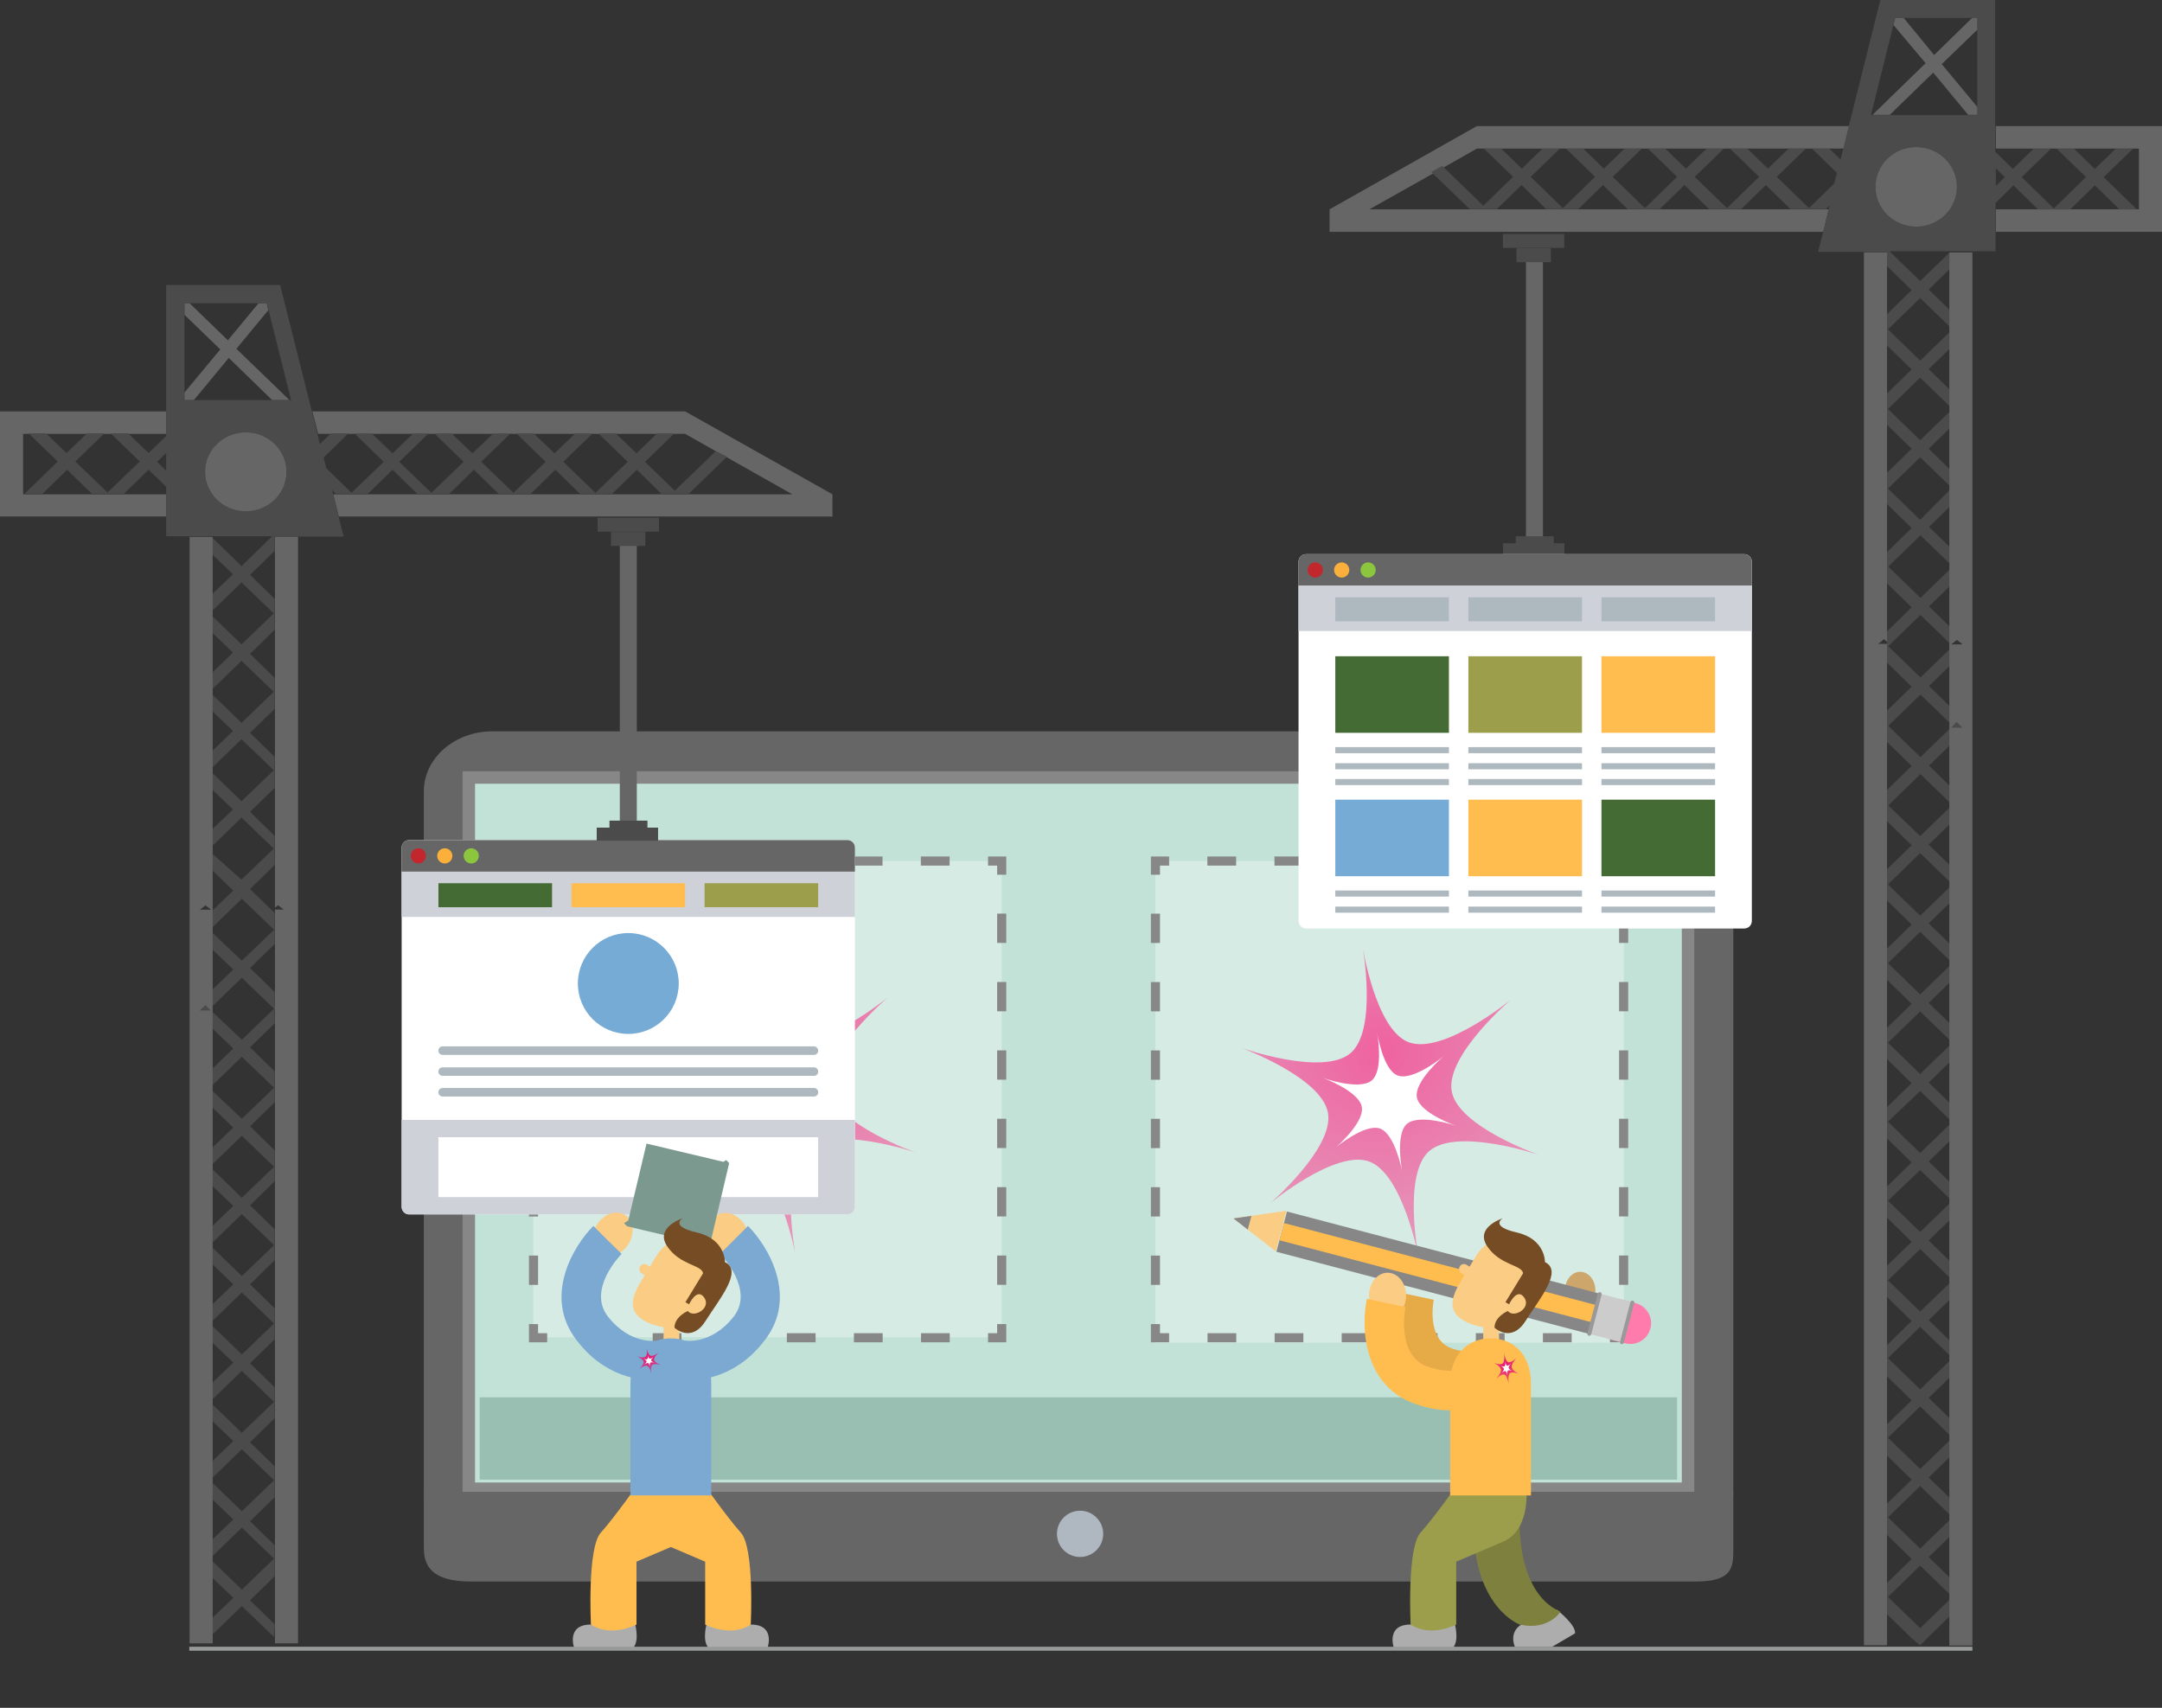 <svg xmlns:dc="http://purl.org/dc/elements/1.1/" xmlns:cc="http://creativecommons.org/ns#" xmlns:rdf="http://www.w3.org/1999/02/22-rdf-syntax-ns#" xmlns:svg="http://www.w3.org/2000/svg" xmlns="http://www.w3.org/2000/svg" xmlns:xlink="http://www.w3.org/1999/xlink" xmlns:sodipodi="http://sodipodi.sourceforge.net/DTD/sodipodi-0.dtd" xmlns:inkscape="http://www.inkscape.org/namespaces/inkscape" id="Objects" x="0px" y="0px" viewBox="0 0 711.6 562.1" xml:space="preserve" sodipodi:docname="webexpress--website-build.svg" inkscape:version="0.92.1 r15371" width="711.6" height="562.1"><rect x="0" y="0" width="711.6" height="562.1" fill="#333333" stroke="none"/><defs id="defs715"><linearGradient id="linearGradient4088-9"><stop style="stop-color:#e71873;stop-opacity:1;" offset="0" id="stop4090-4"></stop><stop style="stop-color:#e71873;stop-opacity:0;" offset="1" id="stop4092-1"></stop></linearGradient><radialGradient inkscape:collect="always" xlink:href="#linearGradient4088-9" id="radialGradient2998-9" gradientUnits="userSpaceOnUse" gradientTransform="matrix(-0.719,-3.137,3.335,-0.765,-397.158,848.899)" cx="183.552" cy="126.568" fx="183.552" fy="126.568" r="52.024"></radialGradient><radialGradient inkscape:collect="always" xlink:href="#linearGradient4088-9" id="radialGradient2998-7" gradientUnits="userSpaceOnUse" gradientTransform="matrix(-0.719,-3.137,3.335,-0.765,-397.158,848.899)" cx="183.552" cy="126.568" fx="183.552" fy="126.568" r="52.024"></radialGradient><radialGradient inkscape:collect="always" xlink:href="#linearGradient4088-9" id="radialGradient2998" gradientUnits="userSpaceOnUse" gradientTransform="matrix(-0.719,-3.137,3.335,-0.765,-397.158,848.899)" cx="183.552" cy="126.568" fx="183.552" fy="126.568" r="52.024"></radialGradient><radialGradient inkscape:collect="always" xlink:href="#linearGradient4088-9" id="radialGradient2998-1" gradientUnits="userSpaceOnUse" gradientTransform="matrix(-0.719,-3.137,3.335,-0.765,-397.158,848.899)" cx="183.552" cy="126.568" fx="183.552" fy="126.568" r="52.024"></radialGradient></defs><style type="text/css" id="style2">	.st0{fill:#BABABA;}	.st1{fill:#C2E2D7;}	.st2{fill:#666666;}	.st3{fill:#989999;}	.st4{fill:none;stroke:#FF0000;stroke-width:3;stroke-miterlimit:10;}	.st5{fill:none;stroke:#FF0000;stroke-width:3;stroke-miterlimit:10;stroke-dasharray:9.462,12.616;}	.st6{fill:none;stroke:#FF0000;stroke-width:3;stroke-miterlimit:10;stroke-dasharray:9.646,12.861;}	.st7{fill:none;stroke:#FF0000;stroke-width:3;stroke-miterlimit:10;stroke-dasharray:9.462,12.616;}	.st8{fill:none;}	.st9{fill:#4B4B4B;}	.st10{fill:#FFFFFF;}	.st11{fill:#C1272D;}	.st12{fill:#FBB03B;}	.st13{fill:#8CC63F;}	.st14{fill:#CFD1D9;}	.st15{fill:#AEB8BF;}	.st16{fill:#446B34;}	.st17{fill:#9C9E4C;}	.st18{fill:#FFBD4F;}	.st19{fill:#76ABD5;}	.st20{fill:#99BFB2;}	.st21{fill:#CCA66A;}	.st22{fill:#E6AA47;}	.st23{fill:#FF7BAC;}	.st24{fill:#CCCCCC;}	.st25{fill:#F2F2F2;}	.st26{fill:#E6E6E6;}	.st27{fill:#999999;}	.st28{fill:#FBCC83;}	.st29{fill:#754C24;}	.st30{fill:#FF0D0D;}	.st31{fill:#7E803D;}	.st32{fill:#ADADAD;}	.st33{fill:#7CA9D1;}	.st34{fill:#7B998F;}	.st35{fill:#99BFB2;stroke:#FFFFFF;stroke-miterlimit:10;}#pic {    -webkit-animation: slide-top 2s cubic-bezier(0.680, -0.550, 0.265, 1.550) infinite alternate forwards;    -moz-animation: slide-top 2s cubic-bezier(0.680, -0.550, 0.265, 1.550) infinite alternate forwards;    animation: slide-top 2s cubic-bezier(0.680, -0.550, 0.265, 1.550) infinite alternate forwards;}@-webkit-keyframes slide-top {    0% {        -webkit-transform: translateY(0);        transform: translateY(0)    }    100% {        -webkit-transform: translateY(60px);        transform: translateY(60px)    }}@keyframes slide-top {    0% {        -webkit-transform: translateY(0);        transform: translateY(0)    }    100% {        -webkit-transform: translateY(60px);        transform: translateY(60px)    }}#pic2 {    -webkit-animation: slide-top 2.5s cubic-bezier(0.680, -0.550, 0.265, 1.550) infinite alternate forwards;    -moz-animation: slide-top 2.5s cubic-bezier(0.680, -0.550, 0.265, 1.550) infinite alternate forwards;    animation: slide-top 2.5s cubic-bezier(0.680, -0.550, 0.265, 1.550) infinite alternate forwards;}</style><path class="st0" d="m 570.5,491 c 0,10.94 -10.1,19.779 -22.6,19.779 H 162.1 c -12.5,0 -22.6,-8.839 -22.6,-19.779 V 260.482 c 0,-10.94 10.1,-19.779 22.6,-19.779 h 385.8 c 12.5,0 22.6,8.839 22.6,19.779 z" id="path4" inkscape:connector-curvature="0" style="fill:#666666;fill-opacity:1;stroke-width:0.936"></path><rect x="154.3" y="255.9" class="st1" width="401.3" height="234.1" id="rect6" style="fill:#c2e2d7;stroke:#878787;stroke-width:4.1;stroke-miterlimit:4;stroke-dasharray:none;stroke-opacity:1"></rect><g id="g3951" transform="translate(561.824,170.035)"><path sodipodi:nodetypes="cacacacacacac" inkscape:connector-curvature="0" id="path3916-4-7" d="m -64.43,158.913 c 0,0 -21.776,18.48 -19.567,30.298 2.18,11.66 28.8,20.901 28.8,20.901 0,0 -27.124,-9.218 -36.225,-1.271 -8.798,7.683 -3.497,34.866 -3.497,34.866 0,0 -5.189,-27.462 -16.302,-31.464 -11.125,-4.007 -32.653,13.861 -32.653,13.861 0,0 21.235,-18.242 19.136,-29.883 -2.099,-11.64 -28.37,-21.315 -28.37,-21.315 0,0 26.708,9.439 35.794,1.685 9.001,-7.681 3.928,-35.281 3.928,-35.281 0,0 4.227,27.493 15.16,31.67 11.399,4.355 33.796,-14.067 33.796,-14.067 z" style="display:inline;fill:url(#radialGradient2998);fill-opacity:1;stroke:none"></path><path sodipodi:nodetypes="cacacacacacac" inkscape:connector-curvature="0" id="path3916-4-0-1" d="m -86.759,177.683 c 0,0 -9.692,8.225 -8.709,13.485 0.97,5.19 12.819,9.303 12.819,9.303 0,0 -12.073,-4.103 -16.124,-0.566 -3.916,3.42 -1.557,15.519 -1.557,15.519 0,0 -2.309,-12.223 -7.256,-14.004 -4.952,-1.784 -14.534,6.17 -14.534,6.17 0,0 9.452,-8.12 8.517,-13.301 -0.934,-5.181 -12.627,-9.487 -12.627,-9.487 0,0 11.888,4.201 15.932,0.75 4.006,-3.419 1.748,-15.703 1.748,-15.703 0,0 1.881,12.237 6.747,14.096 5.073,1.938 15.042,-6.261 15.042,-6.261 z" style="display:inline;fill:#ffffff;fill-opacity:1;stroke:none"></path></g><g id="g3951-45" transform="translate(356.767,169.264)"><path sodipodi:nodetypes="cacacacacacac" inkscape:connector-curvature="0" id="path3916-4-7-3" d="m -64.43,158.913 c 0,0 -21.776,18.48 -19.567,30.298 2.18,11.66 28.8,20.901 28.8,20.901 0,0 -27.124,-9.218 -36.225,-1.271 -8.798,7.683 -3.497,34.866 -3.497,34.866 0,0 -5.189,-27.462 -16.302,-31.464 -11.125,-4.007 -32.653,13.861 -32.653,13.861 0,0 21.235,-18.242 19.136,-29.883 -2.099,-11.64 -28.37,-21.315 -28.37,-21.315 0,0 26.708,9.439 35.794,1.685 9.001,-7.681 3.928,-35.281 3.928,-35.281 0,0 4.227,27.493 15.16,31.67 11.399,4.355 33.796,-14.067 33.796,-14.067 z" style="display:inline;fill:url(#radialGradient2998-1);fill-opacity:1;stroke:none"></path><path sodipodi:nodetypes="cacacacacacac" inkscape:connector-curvature="0" id="path3916-4-0-1-8" d="m -86.759,177.683 c 0,0 -9.692,8.225 -8.709,13.485 0.97,5.19 12.819,9.303 12.819,9.303 0,0 -12.073,-4.103 -16.124,-0.566 -3.916,3.42 -1.557,15.519 -1.557,15.519 0,0 -2.309,-12.223 -7.256,-14.004 -4.952,-1.784 -14.534,6.17 -14.534,6.17 0,0 9.452,-8.12 8.517,-13.301 -0.934,-5.181 -12.627,-9.487 -12.627,-9.487 0,0 11.888,4.201 15.932,0.75 4.006,-3.419 1.748,-15.703 1.748,-15.703 0,0 1.881,12.237 6.747,14.096 5.073,1.938 15.042,-6.261 15.042,-6.261 z" style="display:inline;fill:#ffffff;fill-opacity:1;stroke:none"></path></g><rect style="opacity:0.458;fill:#ffffff;fill-opacity:0.705;stroke:none;stroke-width:0.994;stroke-miterlimit:4;stroke-dasharray:none;stroke-dashoffset:0;stroke-opacity:1" id="rect6293-5" width="154.169" height="156.745" x="175.531" y="283.4"></rect><rect style="opacity:0.458;fill:#ffffff;fill-opacity:0.705;stroke:none;stroke-width:1;stroke-miterlimit:4;stroke-dasharray:none;stroke-dashoffset:0;stroke-opacity:1" id="rect6293" width="154.169" height="158.543" x="380.3" y="283.4"></rect><path d="m 139.5,491 v 18.541 c 0,6.083 2.909,10.998 15.409,10.998 h 403.178 c 12.5,0 12.413,-4.915 12.413,-10.998 V 491 Z" id="path10" style="fill:#666666;fill-opacity:1;stroke-width:0.698" inkscape:connector-curvature="0" sodipodi:nodetypes="csssscc"></path><g style="stroke:#878787;stroke-opacity:1" id="g34" transform="translate(-43,-21.9)"><g style="stroke:#878787;stroke-opacity:1" id="g32"><polyline style="fill:none;stroke:#878787;stroke-width:3;stroke-miterlimit:10;stroke-opacity:1" id="polyline16" points="372.7,457.7 372.7,462.2 368.2,462.2    " class="st4"></polyline><line style="fill:none;stroke:#878787;stroke-width:3;stroke-miterlimit:10;stroke-dasharray:9.462, 12.616;stroke-opacity:1" id="line18" y2="462.2" x2="229.4" y1="462.2" x1="355.6" class="st5"></line><polyline style="fill:none;stroke:#878787;stroke-width:3;stroke-miterlimit:10;stroke-opacity:1" id="polyline20" points="223.1,462.2 218.6,462.2 218.6,457.7    " class="st4"></polyline><line style="fill:none;stroke:#878787;stroke-width:3;stroke-miterlimit:10;stroke-dasharray:9.646, 12.861;stroke-opacity:1" id="line22" y2="316.2" x2="218.6" y1="444.8" x1="218.6" class="st6"></line><polyline style="fill:none;stroke:#878787;stroke-width:3;stroke-miterlimit:10;stroke-opacity:1" id="polyline24" points="218.6,309.8 218.6,305.3 223.1,305.3    " class="st4"></polyline><line style="fill:none;stroke:#878787;stroke-width:3;stroke-miterlimit:10;stroke-dasharray:9.462, 12.616;stroke-opacity:1" id="line26" y2="305.3" x2="361.9" y1="305.3" x1="235.7" class="st5"></line><polyline style="fill:none;stroke:#878787;stroke-width:3;stroke-miterlimit:10;stroke-opacity:1" id="polyline28" points="368.2,305.3 372.7,305.3 372.7,309.8    " class="st4"></polyline><line style="fill:none;stroke:#878787;stroke-width:3;stroke-miterlimit:10;stroke-dasharray:9.646, 12.861;stroke-opacity:1" id="line30" y2="451.2" x2="372.7" y1="322.6" x1="372.7" class="st6"></line></g></g><polygon style="fill:none" id="polygon60" points="133.5,489 133.5,504.8 125.4,496.9 " class="st8" transform="translate(-43,-21.9)"></polygon><polygon style="fill:none" id="polygon62" points="133.5,463 133.5,478.8 125.4,470.9 " class="st8" transform="translate(-43,-21.9)"></polygon><polygon style="fill:none" id="polygon64" points="133.5,437.1 133.5,452.8 125.4,444.9 " class="st8" transform="translate(-43,-21.9)"></polygon><polygon style="fill:none" id="polygon68" points="133.5,515 133.5,530.7 125.4,522.9 " class="st8" transform="translate(-43,-21.9)"></polygon><polygon style="fill:none" id="polygon70" points="133.5,359.2 133.5,374.9 125.4,367 " class="st8" transform="translate(-43,-21.9)"></polygon><polygon style="fill:none" id="polygon72" points="133.5,229.3 133.5,245 125.4,237.2 " class="st8" transform="translate(-43,-21.9)"></polygon><polygon style="fill:none" id="polygon74" points="133.5,333.2 133.5,348.9 125.4,341 " class="st8" transform="translate(-43,-21.9)"></polygon><polygon style="fill:none" id="polygon78" points="133.5,255.3 133.5,271 125.4,263.1 " class="st8" transform="translate(-43,-21.9)"></polygon><polygon style="fill:none" id="polygon80" points="133.5,307.2 133.5,322.9 125.4,315.1 " class="st8" transform="translate(-43,-21.9)"></polygon><polygon style="fill:none" id="polygon82" points="133.5,281.2 133.5,297 125.4,289.1 " class="st8" transform="translate(-43,-21.9)"></polygon><polygon style="fill:none" id="polygon86" points="133.5,400.9 125.4,393 133.5,385.1 133.5,388.5 " class="st8" transform="translate(-43,-21.9)"></polygon><polygon style="fill:none" id="polygon88" points="133.5,203.3 133.5,219.1 125.4,211.2 " class="st8" transform="translate(-43,-21.9)"></polygon><polygon style="fill:none" id="polygon92" points="133.5,556.7 125.4,548.8 133.5,541 133.5,544.3 " class="st8" transform="translate(-43,-21.9)"></polygon><polygon style="fill:none" id="polygon94" points="91.9,171.2 85.1,164.7 97.7,164.7 97.7,165.6 " class="st8" transform="translate(-43,-21.9)"></polygon><polygon style="fill:none" id="polygon96" points="147.7,164.7 152.2,164.7 148.6,168.2 " class="st8" transform="translate(-43,-21.9)"></polygon><polygon style="fill:none" id="polygon98" points="89.1,173.9 78.5,184.2 67.9,173.9 77.5,164.7 79.5,164.7 " class="st8" transform="translate(-43,-21.9)"></polygon><polygon style="fill:none" id="polygon102" points="165.5,164.7 179,164.7 172.2,171.2 " class="st8" transform="translate(-43,-21.9)"></polygon><polygon style="fill:none" id="polygon104" points="157.9,164.7 159.8,164.7 169.4,173.9 158.9,184.2 150.5,176.1 149.7,172.6 " class="st8" transform="translate(-43,-21.9)"></polygon><polygon style="fill:none" id="polygon106" points="268.5,164.7 278.6,170.4 265.2,183.4 255.4,173.9 265,164.7 " class="st8" transform="translate(-43,-21.9)"></polygon><polygon style="fill:none" id="polygon108" points="186.6,164.7 196.2,173.9 185.6,184.2 175.1,173.9 184.7,164.7 " class="st8" transform="translate(-43,-21.9)"></polygon><polygon style="fill:none" id="polygon110" points="57,184.6 65.1,176.7 73.2,184.6 " class="st8" transform="translate(-43,-21.9)"></polygon><polygon style="fill:none" id="polygon112" points="62.3,173.9 51.3,184.6 50.6,184.6 50.6,164.7 52.7,164.7 " class="st8" transform="translate(-43,-21.9)"></polygon><polygon style="fill:none" id="polygon114" points="71.9,164.7 65.1,171.2 58.4,164.7 " class="st8" transform="translate(-43,-21.9)"></polygon><polygon style="fill:none" id="polygon116" points="97.7,182.3 97.7,184.6 83.8,184.6 91.9,176.7 " class="st8" transform="translate(-43,-21.9)"></polygon><polygon style="fill:none" id="polygon118" points="233.9,184.6 217.7,184.6 225.8,176.7 " class="st8" transform="translate(-43,-21.9)"></polygon><polygon style="fill:none" id="polygon120" points="207.1,184.6 190.9,184.6 199,176.7 " class="st8" transform="translate(-43,-21.9)"></polygon><polygon style="fill:none" id="polygon122" points="192.3,164.7 205.8,164.7 199,171.2 " class="st8" transform="translate(-43,-21.9)"></polygon><polygon style="fill:none" id="polygon124" points="153.6,184.6 152.7,184.6 152.4,183.4 " class="st8" transform="translate(-43,-21.9)"></polygon><polygon style="fill:none" id="polygon126" points="282.2,172.4 303.8,184.6 269.7,184.6 " class="st8" transform="translate(-43,-21.9)"></polygon><polygon style="fill:none" id="polygon128" points="180.4,184.6 164.1,184.6 172.2,176.7 " class="st8" transform="translate(-43,-21.9)"></polygon><polygon style="fill:none" id="polygon130" points="260.7,184.6 244.5,184.6 252.6,176.7 " class="st8" transform="translate(-43,-21.9)"></polygon><polygon style="fill:none" id="polygon132" points="219.1,164.7 232.6,164.7 225.8,171.2 " class="st8" transform="translate(-43,-21.9)"></polygon><polygon style="fill:none" id="polygon134" points="213.4,164.7 223,173.9 212.4,184.2 201.9,173.9 211.4,164.7 " class="st8" transform="translate(-43,-21.9)"></polygon><polygon style="fill:none" id="polygon136" points="240.2,164.7 249.8,173.9 239.2,184.2 228.6,173.9 238.2,164.7 " class="st8" transform="translate(-43,-21.9)"></polygon><polygon style="fill:none" id="polygon138" points="245.8,164.7 259.4,164.7 252.6,171.2 " class="st8" transform="translate(-43,-21.9)"></polygon><polygon style="fill:none" id="polygon140" points="133.5,411.1 133.5,426.8 125.4,419 " class="st8" transform="translate(-43,-21.9)"></polygon><polygon style="fill:none" id="polygon142" points="113,321.6 113,308.5 119.7,315.1 " class="st8" transform="translate(-43,-21.9)"></polygon><polygon style="fill:none" id="polygon144" points="113,217.7 113,204.6 119.7,211.2 " class="st8" transform="translate(-43,-21.9)"></polygon><polygon style="fill:none" id="polygon146" points="113,355 113,354.5 113,353.1 122.5,343.8 133.1,354 122.5,364.3 " class="st8" transform="translate(-43,-21.9)"></polygon><polygon style="fill:none" id="polygon148" points="132.6,198.6 122.5,208.4 113,199.2 113,198.6 " class="st8" transform="translate(-43,-21.9)"></polygon><polygon style="fill:none" id="polygon150" points="113,243.7 113,230.6 119.7,237.2 " class="st8" transform="translate(-43,-21.9)"></polygon><polygon style="fill:none" id="polygon152" points="113,269.7 113,256.6 119.7,263.1 " class="st8" transform="translate(-43,-21.9)"></polygon><polygon style="fill:none" id="polygon154" points="113,295.6 113,282.6 119.7,289.1 " class="st8" transform="translate(-43,-21.9)"></polygon><polygon style="fill:none" id="polygon158" points="113,275.2 122.5,265.9 133.1,276.1 122.5,286.4 113,277.1 " class="st8" transform="translate(-43,-21.9)"></polygon><polygon style="fill:none" id="polygon160" points="113,386.4 119.7,393 113,399.5 113,388.5 " class="st8" transform="translate(-43,-21.9)"></polygon><polygon style="fill:none" id="polygon162" points="113,249.2 122.5,239.9 133.1,250.1 122.5,260.4 113,251.1 " class="st8" transform="translate(-43,-21.9)"></polygon><polygon style="fill:none" id="polygon164" points="113,223.2 122.5,213.9 133.1,224.2 122.5,234.4 113,225.1 " class="st8" transform="translate(-43,-21.9)"></polygon><polygon style="fill:none" id="polygon166" points="128.1,121.7 118,133.9 105.4,121.7 " class="st8" transform="translate(-43,-21.9)"></polygon><polygon style="fill:none" id="polygon168" points="113,510.8 113,510.3 113,508.9 122.5,499.6 133.1,509.9 122.5,520.1 " class="st8" transform="translate(-43,-21.9)"></polygon><polygon style="fill:none" id="polygon170" points="97.7,171.1 97.7,176.8 94.7,173.9 " class="st8" transform="translate(-43,-21.9)"></polygon><polygon style="fill:none" id="polygon172" points="103.7,125.5 115.5,136.9 103.7,151.1 " class="st8" transform="translate(-43,-21.9)"></polygon><polygon style="fill:none" id="polygon174" points="120.8,136.7 131.3,124 138.7,153.6 138.3,153.6 " class="st8" transform="translate(-43,-21.9)"></polygon><polygon style="fill:none" id="polygon176" points="106.8,153.6 118.3,139.7 132.6,153.6 " class="st8" transform="translate(-43,-21.9)"></polygon><polygon style="fill:none" id="polygon180" points="113,542.3 119.7,548.8 113,555.4 113,544.3 " class="st8" transform="translate(-43,-21.9)"></polygon><polygon style="fill:none" id="polygon182" points="113,301.1 122.5,291.8 133.1,302.1 122.5,312.3 113,303 " class="st8" transform="translate(-43,-21.9)"></polygon><polygon style="fill:none" id="polygon184" points="113,534.9 122.5,525.6 133.1,535.8 122.5,546.1 113,536.8 " class="st8" transform="translate(-43,-21.9)"></polygon><polygon style="fill:none" id="polygon186" points="113,529.4 113,516.3 119.7,522.9 " class="st8" transform="translate(-43,-21.9)"></polygon><polygon style="fill:none" id="polygon188" points="113,477.5 113,464.4 119.7,470.9 " class="st8" transform="translate(-43,-21.9)"></polygon><polygon style="fill:none" id="polygon190" points="113,503.4 113,490.3 119.7,496.9 " class="st8" transform="translate(-43,-21.9)"></polygon><polygon style="fill:none" id="polygon192" points="113,482.9 122.5,473.7 133.1,483.9 122.5,494.1 113,484.9 " class="st8" transform="translate(-43,-21.9)"></polygon><polygon style="fill:none" id="polygon194" points="113,560.9 122.5,551.6 133.1,561.8 122.5,572.1 113,562.8 " class="st8" transform="translate(-43,-21.9)"></polygon><polygon style="fill:none" id="polygon200" points="113,327.1 122.5,317.8 133.1,328.1 122.5,338.3 113,329 " class="st8" transform="translate(-43,-21.9)"></polygon><polygon style="fill:none" id="polygon208" points="113,379.1 122.5,369.8 133.1,380 122.5,390.3 113,381 " class="st8" transform="translate(-43,-21.9)"></polygon><polygon style="fill:none" id="polygon210" points="113,347.6 113,334.5 119.7,341 " class="st8" transform="translate(-43,-21.9)"></polygon><polygon style="fill:none" id="polygon212" points="113,405 122.5,395.7 133.1,406 122.5,416.2 113,406.9 " class="st8" transform="translate(-43,-21.9)"></polygon><polygon style="fill:none" id="polygon214" points="113,373.6 113,360.5 119.7,367 " class="st8" transform="translate(-43,-21.9)"></polygon><polygon style="fill:none" id="polygon216" points="113,457 122.5,447.7 133.1,457.9 122.5,468.2 113,458.9 " class="st8" transform="translate(-43,-21.9)"></polygon><polygon style="fill:none" id="polygon218" points="113,451.5 113,438.4 119.7,444.9 " class="st8" transform="translate(-43,-21.9)"></polygon><polygon style="fill:none" id="polygon220" points="113,431 122.5,421.7 133.1,432 122.5,442.2 113,432.9 " class="st8" transform="translate(-43,-21.9)"></polygon><polygon style="fill:none" id="polygon222" points="113,425.5 113,412.4 119.7,419 " class="st8" transform="translate(-43,-21.9)"></polygon><polygon style="fill:#666666" id="polygon224" points="207.1,184.6 217.7,184.6 233.9,184.6 244.5,184.6 260.7,184.6 269.7,184.6 303.8,184.6 282.2,172.4 278.6,170.4 268.5,164.7 265,164.7 259.4,164.7 245.8,164.7 240.2,164.7 238.2,164.7 232.6,164.7 219.1,164.7 213.4,164.7 211.4,164.7 205.8,164.7 192.3,164.7 186.6,164.7 184.7,164.7 179,164.7 165.5,164.7 159.8,164.7 157.9,164.7 152.2,164.7 147.7,164.7 145.8,157.3 268.5,157.3 317,184.6 317,191.9 154.5,191.9 152.7,184.6 153.6,184.6 164.1,184.6 180.4,184.6 190.9,184.6 " class="st2" transform="translate(-43,-21.9)"></polygon><polygon style="fill:#666666" id="polygon226" points="77.5,164.7 71.9,164.7 58.4,164.7 52.7,164.7 50.6,164.7 50.6,184.6 51.3,184.6 57,184.6 73.2,184.6 83.8,184.6 97.7,184.6 97.7,191.9 43,191.9 43,189.7 43,184.6 43,164.7 43,161 43,157.3 97.7,157.3 97.7,164.7 85.1,164.7 79.5,164.7 " class="st2" transform="translate(-43,-21.9)"></polygon><polygon style="fill:#666666" id="polygon228" points="103.7,153.6 103.7,151.1 115.5,136.9 103.7,125.5 103.7,121.7 105.4,121.7 118,133.9 128.1,121.7 130.8,121.7 131.3,124 120.8,136.7 138.3,153.6 132.6,153.6 118.3,139.7 106.8,153.6 " class="st2" transform="translate(-43,-21.9)"></polygon><path style="fill:#4b4b4b" inkscape:connector-curvature="0" id="path230" d="m 235.6,148.5 -13.5,13 -9.8,-9.5 9.6,-9.3 h -5.7 l -6.7,6.5 -6.8,-6.5 H 197 l 9.6,9.3 -10.6,10.2 -10.6,-10.2 9.6,-9.3 h -5.7 l -6.8,6.5 -6.8,-6.5 H 170 l 9.6,9.3 -10.6,10.2 -10.6,-10.2 9.6,-9.3 h -5.7 l -6.8,6.5 -6.8,-6.5 H 143 l 9.6,9.3 -10.6,10.2 -10.6,-10.2 9.6,-9.3 h -5 l -6.8,6.5 -6.8,-6.5 h -5.7 l 9.6,9.3 -10.6,10.2 -8.3,-8.1 -0.9,-3.5 8.2,-8 H 109 l -3.7,3.5 -0.9,-3.5 -1.8,-7.4 L 92.2,93.8 H 54.7 v 49.7 l -5.8,5.6 -6.8,-6.5 h -5.7 l 9.6,9.3 -10.6,10.2 -10.6,-10.2 9.6,-9.3 h -5.7 l -6.8,6.5 -6.8,-6.5 H 9.4 L 19,151.9 8.1,162.5 H 14 l 8.1,-7.9 8.1,7.9 h 10.6 l 8.1,-7.9 5.8,5.6 v 16.3 h 34.9 l -10.1,9.8 -9.6,-9.3 v 5.5 l 6.8,6.5 -6.8,6.5 v 5.5 l 9.6,-9.3 10.6,10.2 -10.6,10.2 -9.6,-9.3 v 5.5 l 6.8,6.5 -6.8,6.5 v 5.5 l 9.6,-9.3 10.6,10.2 -10.6,10.2 -9.6,-9.3 v 5.5 l 6.8,6.5 -6.8,6.5 v 5.5 l 9.6,-9.3 10.6,10.2 -10.6,10.2 -9.6,-9.3 v 5.5 l 6.8,6.5 -6.8,6.5 v 5.5 l 9.6,-9.3 10.6,10.2 -10.6,10.2 -9.5,-8.4 v 5.5 l 6.8,6.5 -6.8,6.5 v 5.5 l 9.6,-9.3 10.6,10.2 -10.6,10.2 -9.6,-9.1 v 5.5 l 6.8,6.5 -6.8,6.5 v 5.5 l 9.6,-9.3 10.6,10.2 -10.6,10.2 -9.6,-9.1 v 5.5 l 6.8,6.5 -6.8,6.5 v 5.5 l 9.6,-9.3 10.6,10.2 -10.6,10.2 -9.6,-9.1 v 5.5 l 6.8,6.5 -6.8,6.5 v 5.5 l 9.6,-9.3 10.6,10.2 -10.6,10.2 -9.6,-9.3 v 5.5 l 6.8,6.5 -6.8,6.5 v 5.5 l 9.6,-9.3 10.6,10.2 L 79.6,420 70,410.7 v 5.5 l 6.8,6.5 -6.8,6.5 v 5.5 l 9.6,-9.3 10.6,10.2 -10.6,10.2 -9.6,-9.3 v 5.5 l 6.8,6.5 -6.8,6.5 v 5.5 l 9.6,-9.3 10.6,10.2 -10.6,10.2 -9.6,-9.3 v 5.5 l 6.8,6.5 -6.8,6.5 v 5.5 l 9.6,-9.3 10.6,10.2 -10.6,10.2 -9.6,-9.3 v 5.5 l 6.8,6.5 -6.8,6.5 v 5.5 l 9.6,-9.3 10.6,10.2 -10.6,10.2 -9.6,-9.3 v 5.5 l 6.8,6.5 -6.8,6.5 v 5.5 l 9.6,-9.3 10.6,10.2 0.2,-4.2 -8.1,-7.9 8.1,-7.9 v -10.2 l -8.1,-7.9 8.1,-7.9 v -10.2 l -8.1,-7.9 8.1,-7.9 v -10.2 l -8.1,-7.9 8.1,-7.9 v -10.2 l -8.1,-7.9 8.1,-7.9 v -10.2 l -8.1,-7.9 8.1,-7.9 v -10.2 l -8.1,-7.9 8.1,-7.9 v -10.2 l -8.1,-7.9 8.1,-7.9 v -4.7 h 2.9 l -1.9,-1.8 -1,1 v -4.8 l -8.1,-7.9 8.1,-7.9 v -10.2 l -8.1,-7.9 8.1,-7.9 v -9.6 l -8.1,-7.9 8.1,-7.9 v -10.2 l -8.1,-7.9 8.1,-7.9 v -10.2 l -8.1,-7.9 8.1,-7.9 v -10.2 l -8.1,-7.9 8.1,-7.9 v -4.7 h 22.7 l -1.7,-6.7 -1.8,-7.4 -0.3,-1.2 1.2,1.2 h 10.6 l 8.1,-7.9 8.1,7.9 h 10.6 l 8.1,-7.9 8.1,7.9 h 10.6 l 8.1,-7.9 8.1,7.9 h 10.6 l 8.1,-7.9 8.1,7.9 h 9 l 12.6,-12.2 z m -180.9,6.4 -3,-2.9 3,-2.9 z m 26.2,13.4 c -7.4,0 -13.4,-5.8 -13.4,-13 0,-7.2 6,-13 13.4,-13 7.4,0 13.4,5.8 13.4,13 0,7.2 -6,13 -13.4,13 z M 60.7,131.7 V 99.8 h 27.1 l 0.6,2.3 7.4,29.6 z" class="st9" sodipodi:nodetypes="ccccccccccccccccccccccccccccccccccccccccccccccccccccccccccccccccccccccccccccccccccccccccccccccccccccccccccccccccccccccccccccccccccccccccccccccccccccccccccccccccccccccccccccccccccccccccccccccccccccccccccccccccccccccccccccccccccccccccccccccccccccccccssssscccccc"></path><ellipse style="fill:#666666" id="ellipse232" ry="13" rx="13.4" cy="155.3" cx="80.9" class="st2"></ellipse><path style="fill:#666666;stroke-width:0.887" inkscape:connector-curvature="0" id="path234" d="M 70,540.979 V 176.7 H 62.4 V 540.9 H 70 Z m -2.4,-242.984 1.9,1.417 h -3.7 z" class="st2"></path><polygon style="fill:#4b4b4b" id="polygon236" points="112.4,354.5 108.7,354.5 110.6,352.7 " class="st9" transform="translate(-43,-21.9)"></polygon><polygon style="fill:#666666" id="polygon238" points="136.4,354.5 133.5,354.5 133.5,661.4 141.1,661.4 141.1,198.6 133.5,198.6 133.5,353.7 134.5,352.7 " class="st2" transform="matrix(1,0,0,0.787,-43,20.378)"></polygon><rect x="204" y="179.5" class="st2" width="5.6" height="189" id="rect242" style="fill:#666666"></rect><rect x="201.1" y="175.1" class="st9" width="11.3" height="4.6" id="rect244" style="fill:#4b4b4b"></rect><rect x="196.7" y="170.4" class="st9" width="20.2" height="4.6" id="rect246" style="fill:#4b4b4b"></rect><polygon style="fill:none" id="polygon248" points="664.1,396.4 664.1,412.2 672.2,404.3 " class="st8" transform="translate(-43,-21.9)"></polygon><polygon style="fill:none" id="polygon250" points="664.1,370.3 664.1,386.1 672.2,378.2 " class="st8" transform="translate(-43,-21.9)"></polygon><polygon style="fill:none" id="polygon252" points="664.1,344.3 664.1,360 672.2,352.2 " class="st8" transform="translate(-43,-21.9)"></polygon><polygon style="fill:none" id="polygon254" points="664.1,474.6 664.1,490.4 672.2,482.5 " class="st8" transform="translate(-43,-21.9)"></polygon><polygon style="fill:none" id="polygon256" points="664.1,422.5 664.1,438.3 672.2,430.4 " class="st8" transform="translate(-43,-21.9)"></polygon><polygon style="fill:none" id="polygon258" points="664.1,266.1 664.1,281.8 672.2,274 " class="st8" transform="translate(-43,-21.9)"></polygon><polygon style="fill:none" id="polygon260" points="664.1,135.7 664.1,151.5 672.2,143.6 " class="st8" transform="translate(-43,-21.9)"></polygon><polygon style="fill:none" id="polygon262" points="664.1,240 664.1,255.8 672.2,247.9 " class="st8" transform="translate(-43,-21.9)"></polygon><polygon style="fill:none" id="polygon264" points="664.1,500.7 664.1,516.5 672.2,508.6 " class="st8" transform="translate(-43,-21.9)"></polygon><polygon style="fill:none" id="polygon266" points="664.1,161.8 664.1,177.6 672.2,169.7 " class="st8" transform="translate(-43,-21.9)"></polygon><polygon style="fill:none" id="polygon268" points="664.1,213.9 664.1,229.7 672.2,221.8 " class="st8" transform="translate(-43,-21.9)"></polygon><polygon style="fill:none" id="polygon270" points="664.1,187.9 664.1,203.6 672.2,195.7 " class="st8" transform="translate(-43,-21.9)"></polygon><polygon style="fill:none" id="polygon274" points="664.1,526.7 664.1,542.5 672.2,534.6 " class="st8" transform="translate(-43,-21.9)"></polygon><polygon style="fill:none" id="polygon276" points="664.1,307.9 672.2,300 664.1,292.1 664.1,295.5 " class="st8" transform="translate(-43,-21.9)"></polygon><polygon style="fill:none" id="polygon278" points="664.1,109.6 664.1,125.4 672.2,117.5 " class="st8" transform="translate(-43,-21.9)"></polygon><polygon style="fill:none" id="polygon286" points="664.1,552.8 664.1,568.6 672.2,560.7 " class="st8" transform="translate(-43,-21.9)"></polygon><polygon style="fill:none" id="polygon294" points="664.1,464.3 672.2,456.4 664.1,448.5 664.1,451.9 " class="st8" transform="translate(-43,-21.9)"></polygon><polygon style="fill:none" id="polygon296" points="705.7,77.4 712.4,70.8 699.9,70.8 699.9,71.8 " class="st8" transform="translate(-43,-21.9)"></polygon><polygon style="fill:none" id="polygon298" points="649.9,70.8 645.4,70.8 649,74.4 " class="st8" transform="translate(-43,-21.9)"></polygon><polygon style="fill:none" id="polygon300" points="708.5,80.2 719.1,90.4 729.6,80.2 720.1,70.8 718.1,70.8 " class="st8" transform="translate(-43,-21.9)"></polygon><polygon style="fill:none" id="polygon302" points="684.6,567.3 684.6,554.1 677.9,560.7 " class="st8" transform="translate(-43,-21.9)"></polygon><polygon style="fill:none" id="polygon304" points="632.1,70.8 618.6,70.8 625.3,77.4 " class="st8" transform="translate(-43,-21.9)"></polygon><polygon style="fill:none" id="polygon306" points="639.7,70.8 637.7,70.8 628.2,80.2 638.7,90.4 647,82.4 647.9,78.8 " class="st8" transform="translate(-43,-21.9)"></polygon><polygon style="fill:none" id="polygon308" points="529.1,70.8 518.9,76.6 532.4,89.7 542.2,80.2 532.6,70.8 " class="st8" transform="translate(-43,-21.9)"></polygon><polygon style="fill:none" id="polygon310" points="611,70.8 601.4,80.2 611.9,90.4 622.5,80.2 612.9,70.8 " class="st8" transform="translate(-43,-21.9)"></polygon><polygon style="fill:none" id="polygon312" points="740.6,90.8 732.5,82.9 724.4,90.8 " class="st8" transform="translate(-43,-21.9)"></polygon><polygon style="fill:none" id="polygon314" points="735.3,80.2 746.2,90.8 747,90.8 747,70.8 744.9,70.8 " class="st8" transform="translate(-43,-21.9)"></polygon><polygon style="fill:none" id="polygon316" points="725.7,70.8 732.5,77.4 739.2,70.8 " class="st8" transform="translate(-43,-21.9)"></polygon><polygon style="fill:none" id="polygon318" points="699.9,88.6 699.9,90.8 713.8,90.8 705.7,82.9 " class="st8" transform="translate(-43,-21.9)"></polygon><polygon style="fill:none" id="polygon320" points="563.7,90.8 579.9,90.8 571.8,82.9 " class="st8" transform="translate(-43,-21.9)"></polygon><polygon style="fill:none" id="polygon322" points="590.4,90.8 606.7,90.8 598.5,82.9 " class="st8" transform="translate(-43,-21.9)"></polygon><polygon style="fill:none" id="polygon324" points="605.3,70.8 591.8,70.8 598.5,77.4 " class="st8" transform="translate(-43,-21.9)"></polygon><polygon style="fill:none" id="polygon326" points="644,90.8 644.9,90.8 645.2,89.6 " class="st8" transform="translate(-43,-21.9)"></polygon><polygon style="fill:none" id="polygon328" points="515.4,78.6 493.7,90.8 527.9,90.8 " class="st8" transform="translate(-43,-21.9)"></polygon><polygon style="fill:none" id="polygon330" points="617.2,90.8 633.4,90.8 625.3,82.9 " class="st8" transform="translate(-43,-21.9)"></polygon><polygon style="fill:none" id="polygon332" points="536.9,90.8 553.1,90.8 545,82.9 " class="st8" transform="translate(-43,-21.9)"></polygon><polygon style="fill:none" id="polygon334" points="578.5,70.8 565,70.8 571.8,77.4 " class="st8" transform="translate(-43,-21.9)"></polygon><polygon style="fill:none" id="polygon336" points="584.2,70.8 574.6,80.2 585.2,90.4 595.7,80.2 586.1,70.8 " class="st8" transform="translate(-43,-21.9)"></polygon><polygon style="fill:none" id="polygon338" points="557.4,70.8 547.8,80.2 558.4,90.4 568.9,80.2 559.4,70.8 " class="st8" transform="translate(-43,-21.9)"></polygon><polygon style="fill:none" id="polygon340" points="551.7,70.8 538.2,70.8 545,77.4 " class="st8" transform="translate(-43,-21.9)"></polygon><polygon style="fill:none" id="polygon342" points="664.1,318.2 664.1,334 672.2,326.1 " class="st8" transform="translate(-43,-21.9)"></polygon><polygon style="fill:none" id="polygon344" points="684.6,228.4 684.6,215.2 677.9,221.8 " class="st8" transform="translate(-43,-21.9)"></polygon><polygon style="fill:none" id="polygon346" points="684.6,124.1 684.6,111 677.9,117.5 " class="st8" transform="translate(-43,-21.9)"></polygon><polygon style="fill:none" id="polygon348" points="684.6,261.9 684.6,261.4 684.6,260 675,250.6 664.5,260.9 675,271.2 " class="st8" transform="translate(-43,-21.9)"></polygon><polygon style="fill:none" id="polygon350" points="664.9,105 675,114.8 684.6,105.5 684.6,105 " class="st8" transform="translate(-43,-21.9)"></polygon><polygon style="fill:none" id="polygon352" points="684.6,150.2 684.6,137 677.9,143.6 " class="st8" transform="translate(-43,-21.9)"></polygon><polygon style="fill:none" id="polygon354" points="684.6,176.2 684.6,163.1 677.9,169.7 " class="st8" transform="translate(-43,-21.9)"></polygon><polygon style="fill:none" id="polygon356" points="684.6,202.3 684.6,189.2 677.9,195.7 " class="st8" transform="translate(-43,-21.9)"></polygon><polygon style="fill:none" id="polygon358" points="684.6,546.7 675,537.4 664.5,547.7 675,557.9 684.6,548.6 " class="st8" transform="translate(-43,-21.9)"></polygon><polygon style="fill:none" id="polygon360" points="684.6,181.8 675,172.4 664.5,182.7 675,193 684.6,183.7 " class="st8" transform="translate(-43,-21.9)"></polygon><polygon style="fill:none" id="polygon362" points="684.6,293.4 677.9,300 684.6,306.6 684.6,295.5 " class="st8" transform="translate(-43,-21.9)"></polygon><polygon style="fill:none" id="polygon364" points="684.6,155.7 675,146.4 664.5,156.6 675,166.9 684.6,157.6 " class="st8" transform="translate(-43,-21.9)"></polygon><polygon style="fill:none" id="polygon366" points="684.6,129.6 675,120.3 664.5,130.6 675,140.9 684.6,131.5 " class="st8" transform="translate(-43,-21.9)"></polygon><polygon style="fill:none" id="polygon368" points="669.5,27.7 679.6,40 692.2,27.7 " class="st8" transform="translate(-43,-21.9)"></polygon><polygon style="fill:none" id="polygon370" points="684.6,418.3 684.6,417.8 684.6,416.4 675,407 664.5,417.3 675,427.6 " class="st8" transform="translate(-43,-21.9)"></polygon><polygon style="fill:none" id="polygon372" points="699.9,77.3 699.9,83.1 702.9,80.2 " class="st8" transform="translate(-43,-21.9)"></polygon><polygon style="fill:none" id="polygon374" points="693.9,31.6 682.1,43 693.9,57.2 " class="st8" transform="translate(-43,-21.9)"></polygon><polygon style="fill:none" id="polygon376" points="676.8,42.7 666.2,30.1 658.9,59.7 659.3,59.7 " class="st8" transform="translate(-43,-21.9)"></polygon><polygon style="fill:none" id="polygon378" points="690.8,59.7 679.3,45.8 665,59.7 " class="st8" transform="translate(-43,-21.9)"></polygon><polygon style="fill:none" id="polygon380" points="684.6,574.7 684.6,574.2 684.6,572.8 675,563.4 664.5,573.7 675,584 " class="st8" transform="translate(-43,-21.9)"></polygon><polygon style="fill:none" id="polygon382" points="684.6,449.9 677.9,456.4 684.6,463 684.6,451.9 " class="st8" transform="translate(-43,-21.9)"></polygon><polygon style="fill:none" id="polygon386" points="684.6,207.8 675,198.5 664.5,208.8 675,219.1 684.6,209.7 " class="st8" transform="translate(-43,-21.9)"></polygon><polygon style="fill:none" id="polygon388" points="684.6,442.4 675,433.1 664.5,443.4 675,453.7 684.6,444.3 " class="st8" transform="translate(-43,-21.9)"></polygon><polygon style="fill:none" id="polygon390" points="684.6,436.9 684.6,423.8 677.9,430.4 " class="st8" transform="translate(-43,-21.9)"></polygon><polygon style="fill:none" id="polygon392" points="684.6,384.8 684.6,371.7 677.9,378.2 " class="st8" transform="translate(-43,-21.9)"></polygon><polygon style="fill:none" id="polygon394" points="684.6,410.9 684.6,397.7 677.9,404.3 " class="st8" transform="translate(-43,-21.9)"></polygon><polygon style="fill:none" id="polygon396" points="684.6,390.3 675,381 664.5,391.3 675,401.5 684.6,392.2 " class="st8" transform="translate(-43,-21.9)"></polygon><polygon style="fill:none" id="polygon398" points="684.6,468.5 675,459.2 664.5,469.5 675,479.7 684.6,470.4 " class="st8" transform="translate(-43,-21.9)"></polygon><polygon style="fill:none" id="polygon400" points="684.6,541.2 684.6,528.1 677.9,534.6 " class="st8" transform="translate(-43,-21.9)"></polygon><polygon style="fill:none" id="polygon402" points="684.6,520.6 675,511.3 664.5,521.6 675,531.9 684.6,522.6 " class="st8" transform="translate(-43,-21.9)"></polygon><polygon style="fill:none" id="polygon404" points="684.6,233.9 675,224.6 664.5,234.8 675,245.1 684.6,235.8 " class="st8" transform="translate(-43,-21.9)"></polygon><polygon style="fill:none" id="polygon406" points="684.6,494.6 675,485.2 664.5,495.5 675,505.8 684.6,496.5 " class="st8" transform="translate(-43,-21.9)"></polygon><polygon style="fill:none" id="polygon408" points="684.6,515.1 684.6,502 677.9,508.6 " class="st8" transform="translate(-43,-21.9)"></polygon><polygon style="fill:none" id="polygon410" points="684.6,489.1 684.6,475.9 677.9,482.5 " class="st8" transform="translate(-43,-21.9)"></polygon><polygon style="fill:none" id="polygon412" points="684.6,286 675,276.7 664.5,287 675,297.3 684.6,287.9 " class="st8" transform="translate(-43,-21.9)"></polygon><polygon style="fill:none" id="polygon414" points="684.6,254.5 684.6,241.3 677.9,247.9 " class="st8" transform="translate(-43,-21.9)"></polygon><polygon style="fill:none" id="polygon416" points="684.6,312.1 675,302.8 664.5,313.1 675,323.3 684.6,314 " class="st8" transform="translate(-43,-21.9)"></polygon><polygon style="fill:none" id="polygon418" points="684.6,280.5 684.6,267.4 677.9,274 " class="st8" transform="translate(-43,-21.9)"></polygon><polygon style="fill:none" id="polygon420" points="684.6,364.2 675,354.9 664.5,365.2 675,375.5 684.6,366.1 " class="st8" transform="translate(-43,-21.9)"></polygon><polygon style="fill:none" id="polygon422" points="684.6,358.7 684.6,345.6 677.9,352.2 " class="st8" transform="translate(-43,-21.9)"></polygon><polygon style="fill:none" id="polygon424" points="684.6,338.2 675,328.8 664.5,339.1 675,349.4 684.6,340.1 " class="st8" transform="translate(-43,-21.9)"></polygon><polygon style="fill:none" id="polygon426" points="684.6,332.7 684.6,319.5 677.9,326.1 " class="st8" transform="translate(-43,-21.9)"></polygon><polygon style="fill:#666666" id="polygon428" points="590.4,90.8 579.9,90.8 563.7,90.8 553.1,90.8 536.9,90.8 527.9,90.8 493.7,90.8 515.4,78.6 518.9,76.6 529.1,70.8 532.6,70.8 538.2,70.8 551.7,70.8 557.4,70.8 559.4,70.8 565,70.8 578.5,70.8 584.2,70.8 586.1,70.8 591.8,70.8 605.3,70.8 611,70.8 612.9,70.8 618.6,70.8 632.1,70.8 637.7,70.8 639.7,70.8 645.4,70.8 649.9,70.8 651.8,63.4 529.1,63.4 480.6,90.8 480.6,98.2 643.1,98.2 644.9,90.8 644,90.8 633.4,90.8 617.2,90.8 606.7,90.8 " class="st2" transform="translate(-43,-21.9)"></polygon><polygon style="fill:#666666" id="polygon430" points="720.1,70.8 725.7,70.8 739.2,70.8 744.9,70.8 747,70.8 747,90.8 746.2,90.8 740.6,90.8 724.4,90.8 713.8,90.8 699.9,90.8 699.9,98.2 754.6,98.2 754.6,95.9 754.6,90.8 754.6,70.8 754.6,67.1 754.6,63.4 699.9,63.4 699.9,70.8 712.4,70.8 718.1,70.8 " class="st2" transform="translate(-43,-21.9)"></polygon><polygon style="fill:#666666" id="polygon432" points="693.9,59.7 693.9,57.2 682.1,43 693.9,31.6 693.9,27.7 692.2,27.7 679.6,40 669.5,27.7 666.8,27.7 666.2,30.1 676.8,42.7 659.3,59.7 665,59.7 679.3,45.8 690.8,59.7 " class="st2" transform="translate(-43,-21.9)"></polygon><path style="fill:#4b4b4b" inkscape:connector-curvature="0" id="path434" d="m 656.9,66.7 5.8,-5.7 8.1,7.9 h 10.6 l 8.1,-7.9 8.1,7.9 h 5.7 L 692.4,58.3 702,49 h -5.7 l -6.8,6.6 -6.8,-6.6 H 677 l 9.6,9.3 L 676,68.6 665.4,58.3 675,49 h -5.7 l -6.8,6.6 -5.8,-5.7 V 49 41.6 0 h -37.8 l -10.4,41.5 -1.8,7.4 -0.9,3.6 -3.7,-3.6 h -5.7 l 8.2,8 -0.9,3.5 -8.3,8.1 -10.6,-10.3 9.6,-9.3 h -5.7 l -6.8,6.6 -6.8,-6.6 h -5.7 l 9.6,9.3 -10.6,10.3 -10.6,-10.3 9.6,-9.3 h -5.7 l -6.8,6.6 -6.8,-6.6 h -5.7 l 9.6,9.3 -10.6,10.3 -10.6,-10.3 9.6,-9.3 h -5.7 l -6.8,6.6 -6.8,-6.6 h -5.7 l 9.6,9.3 -10.6,10.3 -10.6,-10.3 9.6,-9.3 h -5.7 l -6.8,6.6 -6.8,-6.6 h -5.7 l 9.6,9.3 -9.8,9.5 -13.5,-13.1 -3.6,2 12.6,12.2 h 9 l 8.1,-7.9 8.1,7.9 h 10.6 l 8.1,-7.9 8.1,7.9 h 10.6 l 8.1,-7.9 8.1,7.9 h 10.6 l 8.1,-7.9 8.1,7.9 H 601 l 1.2,-1.2 -0.3,1.2 -1.8,7.4 -1.7,6.7 h 15.1 7.6 v 4.7 l 8.1,7.9 -8.1,7.9 v 10.3 l 8.1,7.9 -8.1,7.9 v 10.3 l 8.1,7.9 -8.1,7.9 v 10.3 l 8.1,7.9 -8.1,7.9 V 192 l 8.1,7.9 -8.1,7.9 v 10.3 l 8.1,7.9 -8.1,7.9 v 4.8 l -1,-1 -1.9,1.8 h 2.9 v 4.7 l 8.1,7.9 -8.1,7.9 v 10.3 l 8.1,7.9 -8.1,7.9 v 10.3 l 8.1,7.9 -8.1,7.9 v 10.3 l 8.1,7.9 -8.1,7.9 v 10.3 l 8.1,7.9 -8.1,7.9 v 10.3 l 8.1,7.9 -8.1,7.9 v 5.6 4.7 l 8.1,7.9 -8.1,7.9 v 10.3 l 8.1,7.9 -8.1,7.9 V 453 l 8.1,7.9 -8.1,7.9 v 10.3 l 8.1,7.9 -8.1,7.9 v 10.3 l 8.1,7.9 -8.1,7.9 v 10.3 l 8.1,7.9 2.8,2.3 2.8,-2.8 6.8,-6.6 v -5.5 l -9.6,9.3 -10.6,-10.3 10.6,-10.3 9.6,9.3 v -5.5 l -6.8,-6.6 6.8,-6.6 v -5.5 l -9.6,9.3 -10.6,-10.3 10.6,-10.3 9.6,9.3 v -5.5 l -6.8,-6.6 6.8,-6.6 v -5.5 l -9.6,9.3 -10.6,-10.3 10.6,-10.3 9.6,9.3 v -5.5 l -6.8,-6.6 6.8,-6.6 V 448 l -9.6,9.3 -10.6,-10.3 10.6,-10.3 9.6,9.3 v -4.9 l -6.8,-6.6 6.8,-6.6 v -5.5 l -9.6,9.3 -10.6,-10.3 10.6,-10.3 9.6,9.3 v -5.5 l -6.8,-6.6 6.8,-6.6 v -5.5 l -9.6,9.3 -10.6,-10.3 10.6,-10.1 9.6,9.3 v -5.5 l -6.8,-6.6 6.8,-6.6 v -5.5 l -9.6,9.3 -10.6,-10.3 10.6,-10.1 9.6,9.3 v -5.5 l -6.8,-6.6 6.8,-6.6 v -5.5 l -9.6,9.3 -10.6,-10.3 10.6,-10.3 9.6,9.3 v -5.5 l -6.8,-6.6 6.8,-6.6 V 318 l -9.6,9.3 -10.6,-10.3 10.6,-10.3 9.6,9.3 v -5.5 l -6.8,-6.6 6.8,-6.6 v -5.2 l -9.6,9.3 -10.6,-10.3 10.6,-10.3 9.6,9.3 v -5.5 l -6.8,-6.6 6.8,-6.6 v -5.5 l -9.6,9.3 -10.5,-10.1 10.6,-10.3 9.6,9.3 v -5.5 l -6.8,-6.6 6.8,-6.6 v -5.5 l -9.6,9.3 -10.6,-10.3 10.6,-10.3 9.6,9.3 v -5.5 l -6.8,-6.6 6.8,-6.6 v -5.5 l -9.6,9.3 -10.6,-10.3 10.6,-10.3 9.6,9.3 v -5.5 l -6.8,-6.6 6.8,-6.6 v -5.5 l -9.6,9.3 -10.6,-10.3 10.6,-10.3 9.6,9.3 V 180 l -6.8,-6.6 6.8,-6.6 v -5.5 l -9.7,9.8 -10.6,-10.3 10.6,-10.3 9.6,9.3 v -5.5 l -6.8,-6.6 6.8,-6.6 v -5.5 l -9.6,9.3 -10.6,-10.3 10.6,-10.3 9.6,9.3 v -5.5 l -6.8,-6.6 6.8,-6.6 v -5.5 l -9.6,9.3 -10.6,-10.3 10.6,-10.3 9.6,9.3 v -5.5 l -6.8,-6.6 6.8,-6.6 v -5.5 l -9.6,9.3 -10.1,-9.8 h 19.7 7.6 7.6 V 76 68.6 66.7 Z M 623.2,8.2 623.8,5.9 h 2.6 22.7 1.7 v 3.9 25.6 2.5 h -3.1 -25.7 -5.7 -0.5 z m -5.9,53.3 c 0,-7.2 6,-13.1 13.4,-13.1 7.4,0 13.4,5.9 13.4,13.1 0,7.2 -6,13.1 -13.4,13.1 -7.4,0 -13.4,-5.9 -13.4,-13.1 z m 42.6,-3.2 -3,2.9 v -5.8 z" class="st9" sodipodi:nodetypes="ccccccccccccccccccccccccccccccccccccccccccccccccccccccccccccccccccccccccccccccccccccccccccccccccccccccccccccccccccccccccccccccccccccccccccccccccccccccccccccccccccccccccccccccccccccccccccccccccccccccccccccccccccccccccccccccccccccccccccccccccccccccccccccccccccccccccccccccccccccccccccccccccccccccccccccccccccssssscccc"></path><ellipse style="fill:#666666" id="ellipse436" ry="13.1" rx="13.4" cy="61.5" cx="630.7" class="st2"></ellipse><path style="fill:#666666;stroke-width:0.908" inkscape:connector-curvature="0" id="path438" d="m 641.6,83.1 v 0.412 4.537 10.805 4.537 1.567 4.537 10.805 4.537 1.567 4.537 10.805 4.537 1.567 4.537 10.805 4.537 1.567 4.537 10.805 4.537 1.567 4.537 10.805 4.537 1.155 0.412 4.537 10.805 4.537 1.567 4.537 1.65 9.156 4.537 1.567 4.537 10.805 4.537 1.567 4.537 10.805 4.537 1.567 4.537 10.805 4.537 1.567 4.537 10.805 4.537 1.155 0.412 4.537 10.805 4.537 1.567 4.537 1.65 9.898 4.537 1.567 4.537 10.805 4.537 1.567 4.537 10.805 4.537 1.567 4.537 10.805 4.537 1.567 4.537 10.805 4.537 1.155 0.412 4.537 10.805 4.537 1.567 4.537 1.65 9.156 4.537 1.567 4.537 10.805 4.537 1.567 4.537 2.474 h 7.6 V 497.825 469.698 369.234 341.107 240.23 212.103 83.1 Z m 0.6,129.003 1.9,-1.485 1.9,1.485 z" class="st2"></path><polygon style="fill:#4b4b4b" id="polygon440" points="685.2,261.4 688.9,261.4 687,259.5 " class="st9" transform="translate(-43,-21.9)"></polygon><polygon style="fill:#666666" id="polygon444" points="664.1,594.7 664.1,578.9 664.1,574.2 664.1,568.6 664.1,552.8 664.1,542.5 664.1,526.7 664.1,516.5 664.1,500.7 664.1,490.4 664.1,474.6 664.1,464.3 664.1,451.9 664.1,448.5 664.1,438.3 664.1,422.5 664.1,417.8 664.1,412.2 664.1,396.4 664.1,386.1 664.1,370.3 664.1,360 664.1,344.3 664.1,334 664.1,318.2 664.1,307.9 664.1,295.5 664.1,292.1 664.1,281.8 664.1,266.1 664.1,261.4 661.2,261.4 663.1,259.5 664.1,260.6 664.1,255.8 664.1,240 664.1,229.7 664.1,213.9 664.1,203.6 664.1,187.9 664.1,177.6 664.1,161.8 664.1,151.5 664.1,135.7 664.1,125.4 664.1,109.6 664.1,105 656.5,105 656.5,261.4 656.5,295.5 656.5,417.8 656.5,451.9 656.5,574.2 656.5,608.3 656.5,661.4 664.1,661.4 664.1,657.1 664.1,646.8 664.1,631 664.1,620.7 664.1,608.3 664.1,604.9 " class="st2" transform="matrix(1,0,0,0.824,-43,-3.467)"></polygon><g id="g6111" transform="translate(-42.595)"><rect style="fill:#666666;stroke-width:1.084" id="rect8" height="206.761" width="5.6" class="st2" y="84.9" x="544.846"></rect><rect style="fill:#4b4b4b" id="rect448" height="4.6" width="11.3" class="st9" y="81.7" x="541.746"></rect><rect style="fill:#4b4b4b" id="rect450" height="4.6" width="20.2" class="st9" y="77" x="537.246"></rect></g><g style="stroke:#878787;stroke-opacity:1;fill-opacity:1;fill:none" id="g54" transform="translate(-43,-21.9)"><g style="stroke:#878787;stroke-opacity:1;fill-opacity:0.981;fill:none" id="g52"><path style="fill:none;fill-opacity:0.981;stroke:#878787;stroke-width:3;stroke-miterlimit:10;stroke-opacity:1" d="m 577.4,457.7 v 4.5 h -4.5" id="polyline36"></path><path style="fill:none;fill-opacity:0.981;stroke:#878787;stroke-width:3;stroke-miterlimit:10;stroke-dasharray:9.462, 12.616;stroke-opacity:1" d="M 560.3,462.2 H 434.1" id="line38"></path><path style="fill:none;fill-opacity:0.981;stroke:#878787;stroke-width:3;stroke-miterlimit:10;stroke-opacity:1" d="m 427.8,462.2 h -4.5 v -4.5" id="polyline40"></path><path style="fill:none;fill-opacity:0.981;stroke:#878787;stroke-width:3;stroke-miterlimit:10;stroke-dasharray:9.646, 12.861;stroke-opacity:1" d="M 423.3,444.8 V 316.2" id="line42"></path><path style="fill:none;fill-opacity:0.981;stroke:#878787;stroke-width:3;stroke-miterlimit:10;stroke-opacity:1" d="m 423.3,309.8 v -4.5 h 4.5" id="polyline44"></path><path style="fill:none;fill-opacity:0.981;stroke:#878787;stroke-width:3;stroke-miterlimit:10;stroke-dasharray:9.462, 12.616;stroke-opacity:1" d="M 440.4,305.3 H 566.6" id="line46"></path><path style="fill:none;fill-opacity:0.981;stroke:#878787;stroke-width:3;stroke-miterlimit:10;stroke-opacity:1" d="m 572.9,305.3 h 4.5 v 4.5" id="polyline48"></path><path style="fill:none;fill-opacity:0.981;stroke:#878787;stroke-width:3;stroke-miterlimit:10;stroke-dasharray:9.646, 12.861;stroke-opacity:1" d="m 577.4,322.6 v 128.6" id="line50"></path></g></g><g id="pic2"><rect x="498.9" y="176.5" class="st9" width="12.5" height="3" id="rect452" style="fill:#4b4b4b"></rect><rect x="494.7" y="178.8" class="st9" width="20.2" height="4.3" id="rect454" style="fill:#4b4b4b"></rect><g transform="translate(-43,-21.9)" id="g524"><path class="st10" d="m 619.6,325 c 0,1.4 -1.1,2.5 -2.5,2.5 H 472.9 c -1.4,0 -2.5,-1.1 -2.5,-2.5 V 206.8 c 0,-1.4 1.1,-2.5 2.5,-2.5 h 144.2 c 1.4,0 2.5,1.1 2.5,2.5 z" id="path458" inkscape:connector-curvature="0" style="fill:#ffffff"></path><path class="st2" d="m 619.6,214.7 v -7.9 c 0,-1.4 -1.1,-2.5 -2.5,-2.5 H 472.9 c -1.4,0 -2.5,1.1 -2.5,2.5 v 7.9 z" id="path460" inkscape:connector-curvature="0" style="fill:#666666"></path><circle class="st11" cx="475.9" cy="209.5" r="2.5" id="circle462" style="fill:#c1272d"></circle><circle class="st12" cx="484.6" cy="209.5" r="2.5" id="circle464" style="fill:#fbb03b"></circle><circle class="st13" cx="493.3" cy="209.5" r="2.5" id="circle466" style="fill:#8cc63f"></circle><rect x="470.4" y="214.7" class="st14" width="149.2" height="14.9" id="rect468" style="fill:#cfd1d9"></rect><g id="g476"><rect x="482.5" y="218.5" class="st15" width="37.4" height="7.9" id="rect470" style="fill:#aeb8bf"></rect><rect x="526.3" y="218.5" class="st15" width="37.4" height="7.9" id="rect472" style="fill:#aeb8bf"></rect><rect x="570.1" y="218.5" class="st15" width="37.4" height="7.9" id="rect474" style="fill:#aeb8bf"></rect></g><g id="g484"><rect x="482.5" y="237.9" class="st16" width="37.4" height="25.2" id="rect478" style="fill:#446b34"></rect><rect x="526.3" y="237.9" class="st17" width="37.4" height="25.2" id="rect480" style="fill:#9c9e4c"></rect><rect x="570.1" y="237.9" class="st18" width="37.4" height="25.2" id="rect482" style="fill:#ffbd4f"></rect></g><rect x="482.5" y="267.8" class="st15" width="37.4" height="2" id="rect486" style="fill:#aeb8bf"></rect><rect x="482.5" y="273.1" class="st15" width="37.4" height="2" id="rect488" style="fill:#aeb8bf"></rect><rect x="482.5" y="278.3" class="st15" width="37.4" height="2" id="rect490" style="fill:#aeb8bf"></rect><rect x="526.3" y="267.8" class="st15" width="37.4" height="2" id="rect492" style="fill:#aeb8bf"></rect><rect x="526.3" y="273.1" class="st15" width="37.4" height="2" id="rect494" style="fill:#aeb8bf"></rect><rect x="526.3" y="278.3" class="st15" width="37.4" height="2" id="rect496" style="fill:#aeb8bf"></rect><rect x="570.1" y="267.8" class="st15" width="37.4" height="2" id="rect498" style="fill:#aeb8bf"></rect><rect x="570.1" y="273.1" class="st15" width="37.4" height="2" id="rect500" style="fill:#aeb8bf"></rect><rect x="570.1" y="278.3" class="st15" width="37.4" height="2" id="rect502" style="fill:#aeb8bf"></rect><g id="g510"><rect x="482.5" y="285.1" class="st19" width="37.4" height="25.2" id="rect504" style="fill:#76abd5"></rect><rect x="526.3" y="285.1" class="st18" width="37.4" height="25.2" id="rect506" style="fill:#ffbd4f"></rect><rect x="570.1" y="285.1" class="st16" width="37.4" height="25.2" id="rect508" style="fill:#446b34"></rect></g><rect x="482.5" y="315" class="st15" width="37.4" height="2" id="rect512" style="fill:#aeb8bf"></rect><rect x="482.5" y="320.3" class="st15" width="37.4" height="2" id="rect514" style="fill:#aeb8bf"></rect><rect x="526.3" y="315" class="st15" width="37.4" height="2" id="rect516" style="fill:#aeb8bf"></rect><rect x="526.3" y="320.3" class="st15" width="37.4" height="2" id="rect518" style="fill:#aeb8bf"></rect><rect x="570.1" y="315" class="st15" width="37.4" height="2" id="rect520" style="fill:#aeb8bf"></rect><rect x="570.1" y="320.3" class="st15" width="37.4" height="2" id="rect522" style="fill:#aeb8bf"></rect></g></g><rect x="157.895" y="459.904" class="st20" width="394.109" height="27.1" id="rect533" style="fill:#99bfb2;stroke-width:1.049"></rect><g id="pic"><path style="fill:#ffffff" inkscape:connector-curvature="0" id="path639" d="m 281.4,397.2 c 0,1.4 -1.1,2.5 -2.5,2.5 H 134.7 c -1.4,0 -2.5,-1.1 -2.5,-2.5 V 279 c 0,-1.4 1.1,-2.5 2.5,-2.5 h 144.2 c 1.4,0 2.5,1.1 2.5,2.5 z" class="st10"></path><path style="fill:#cfd1d9" inkscape:connector-curvature="0" id="path641" d="m 132.2,368.6 v 28.6 c 0,1.4 1.1,2.5 2.5,2.5 h 144.2 c 1.4,0 2.5,-1.1 2.5,-2.5 v -28.6 z" class="st14"></path><path style="fill:#666666" inkscape:connector-curvature="0" id="path643" d="M 281.4,286.9 V 279 c 0,-1.4 -1.1,-2.5 -2.5,-2.5 H 134.7 c -1.4,0 -2.5,1.1 -2.5,2.5 v 7.9 z" class="st2"></path><circle style="fill:#c1272d" id="circle645" r="2.5" cy="281.7" cx="137.7" class="st11"></circle><circle style="fill:#fbb03b" id="circle647" r="2.5" cy="281.7" cx="146.4" class="st12"></circle><circle style="fill:#8cc63f" id="circle649" r="2.5" cy="281.7" cx="155.1" class="st13"></circle><rect style="fill:#cfd1d9" id="rect651" height="14.9" width="149.2" class="st14" y="286.9" x="132.2"></rect><g transform="translate(-43,-21.9)" id="g659"><rect style="fill:#446b34" id="rect653" height="7.9" width="37.4" class="st16" y="312.6" x="187.3"></rect><rect style="fill:#ffbd4f" id="rect655" height="7.9" width="37.4" class="st18" y="312.6" x="231.1"></rect><rect style="fill:#9c9e4c" id="rect657" height="7.9" width="37.4" class="st17" y="312.6" x="274.9"></rect></g><circle style="fill:#76abd5" id="circle661" r="16.6" cy="323.7" cx="206.8" class="st19"></circle><path style="fill:#aeb8bf" inkscape:connector-curvature="0" id="path663" d="m 269.3,345.8 c 0,0.8 -0.6,1.4 -1.4,1.4 H 145.7 c -0.8,0 -1.4,-0.6 -1.4,-1.4 v 0 c 0,-0.8 0.6,-1.4 1.4,-1.4 h 122.2 c 0.8,0 1.4,0.7 1.4,1.4 z" class="st15"></path><path style="fill:#aeb8bf" inkscape:connector-curvature="0" id="path665" d="m 269.3,352.7 c 0,0.8 -0.6,1.4 -1.4,1.4 H 145.7 c -0.8,0 -1.4,-0.6 -1.4,-1.4 v 0 c 0,-0.8 0.6,-1.4 1.4,-1.4 h 122.2 c 0.8,0 1.4,0.6 1.4,1.4 z" class="st15"></path><path style="fill:#aeb8bf" inkscape:connector-curvature="0" id="path667" d="m 269.3,359.5 c 0,0.8 -0.6,1.4 -1.4,1.4 H 145.7 c -0.8,0 -1.4,-0.6 -1.4,-1.4 v 0 c 0,-0.8 0.6,-1.4 1.4,-1.4 h 122.2 c 0.8,0 1.4,0.6 1.4,1.4 z" class="st15"></path><rect style="fill:#ffffff" id="rect669" height="19.7" width="125" class="st10" y="374.3" x="144.3"></rect><rect x="200.6" y="270.1" class="st9" width="12.5" height="3" id="rect677" style="fill:#4b4b4b"></rect><rect x="196.4" y="272.4" class="st9" width="20.2" height="4.3" id="rect679" style="fill:#4b4b4b"></rect></g><g id="g682" transform="translate(-43,-21.9)"></g><g id="g684" transform="translate(-43,-21.9)"></g><g id="g686" transform="translate(-43,-21.9)"></g><g id="g688" transform="translate(-43,-21.9)"></g><g id="g690" transform="translate(-43,-21.9)"></g><g id="g692" transform="translate(-43,-21.9)"></g><g id="g694" transform="translate(-43,-21.9)"></g><g id="g696" transform="translate(-43,-21.9)"></g><g id="g698" transform="translate(-43,-21.9)"></g><g id="g700" transform="translate(-43,-21.9)"></g><g id="g702" transform="translate(-43,-21.9)"></g><g id="g704" transform="translate(-43,-21.9)"></g><g id="g706" transform="translate(-43,-21.9)"></g><g id="g708" transform="translate(-43,-21.9)"></g><g id="g710" transform="translate(-43,-21.9)"></g><circle class="st19" cx="355.497" cy="504.845" id="circle661-6" style="fill:#afb8c0;fill-opacity:1;stroke:none;stroke-width:0.459" r="7.611"></circle><rect x="62.3" y="542" class="st3" width="586.9" height="1.31" id="rect58" style="fill:#989999;stroke-width:0.379"></rect><ellipse style="fill:#cca66a" class="st21" cx="520.1" cy="424.7" rx="5" ry="6.1" id="ellipse535"></ellipse><g id="g539" transform="translate(-43,-119.9)"><path style="fill:#e6aa47" inkscape:connector-curvature="0" class="st22" d="m 527.1,575.4 c -2.9,0 -6.2,-0.5 -9.8,-1.8 -13.8,-4.9 -14.4,-20.5 -12.8,-28.1 l 10.4,2.2 -5.2,-1.1 5.2,1.1 c -0.1,0.5 -2.5,13 5.9,16 9.5,3.4 14.8,-1.8 14.8,-1.9 l 7.7,7.3 c -0.3,0.3 -6.1,6.3 -16.2,6.3 z" id="path537"></path></g><path style="fill:#ff7bac;stroke-width:0.603" inkscape:connector-curvature="0" id="path541" d="m 543.217,437.237 c -0.965,3.681 -4.706,5.853 -8.326,4.887 l -4.224,-1.086 c -3.681,-0.965 -5.853,-4.706 -4.887,-8.326 v 0 c 0.965,-3.681 4.706,-5.853 8.326,-4.887 l 4.224,1.086 c 3.681,0.965 5.853,4.706 4.887,8.326 z" class="st23"></path><rect style="fill:#cccccc;stroke-width:0.603" id="rect543" height="11.102" width="13.697" class="st24" transform="rotate(-75.28)" y="617.5" x="-291.698"></rect><rect style="fill:#878787;stroke-width:0.603;fill-opacity:1" id="rect545" height="106.496" width="13.697" class="st25" transform="rotate(-75.28)" y="511.014" x="-291.734"></rect><rect style="fill:#ffbd4f;fill-opacity:1;stroke-width:0.603" id="rect547" height="106.496" width="5.853" class="st26" transform="rotate(-75.28)" y="511.016" x="-287.814"></rect><path style="fill:#999999;stroke-width:0.603" inkscape:connector-curvature="0" id="path549" d="m 523.729,439.168 c -0.121,0.362 -0.483,0.543 -0.784,0.483 v 0 c -0.362,-0.121 -0.543,-0.483 -0.483,-0.784 l 3.439,-13.093 c 0.121,-0.362 0.483,-0.543 0.784,-0.483 v 0 c 0.362,0.121 0.543,0.483 0.483,0.784 z" class="st27"></path><path style="fill:#999999;stroke-width:0.603" inkscape:connector-curvature="0" id="path551" d="m 534.469,441.943 c -0.121,0.362 -0.483,0.543 -0.784,0.483 v 0 c -0.362,-0.121 -0.543,-0.483 -0.483,-0.784 l 3.439,-13.093 c 0.121,-0.362 0.483,-0.543 0.784,-0.483 v 0 c 0.362,0.121 0.543,0.483 0.483,0.784 z" class="st27"></path><polygon style="fill:#fbcc83" id="polygon553" points="427.1,526.4 404,508.4 432.9,504.2 " class="st28" transform="matrix(0.603,0,0,0.603,162.374,94.466)"></polygon><polygon style="fill:#878787;fill-opacity:1" id="polygon555" points="413.8,507 404,508.4 411.8,514.5 " class="st25" transform="matrix(0.603,0,0,0.603,162.374,94.466)"></polygon><rect style="fill:#fbcc83" x="488.2" y="436.4" class="st28" width="5.2" height="9.8" id="rect559"></rect><g id="g565" transform="translate(-43,-119.9)"><path style="fill:#fbcc83" inkscape:connector-curvature="0" class="st28" d="m 545.1,529.1 c -5.5,-3.4 -12.7,-1.6 -16.1,3.9 l -2.3,3.8 -1,-0.6 c -0.8,-0.5 -1.8,-0.2 -2.2,0.5 -0.5,0.8 -0.2,1.8 0.5,2.3 l 1,0.6 -0.6,1 c -3.4,5.5 -5.4,10.4 0.1,13.8 5.5,3.4 16.4,3.9 19.8,-1.6 l 4.7,-7.6 c 3.3,-5.5 1.6,-12.7 -3.9,-16.1 z" id="path561"></path><path style="fill:#754c24" inkscape:connector-curvature="0" class="st29" d="m 537.6,520.9 c 0,0 -9.3,2.9 -5.1,9.2 4.2,6.3 11.5,6.1 11.8,8.9 l -5.8,9.5 1.2,0.7 c 0,0 2.6,-5.7 5,-2.2 2.4,3.5 -3.5,6.9 -5.4,4.4 0,0 -4.4,1.8 -4.4,5.5 0,0 5.5,5.2 10.2,-2.2 4.7,-7.4 12.4,-16.5 6.4,-19.4 0,0 0.2,-7.5 -9.1,-9.7 -9.3,-2.1 -4.8,-4.7 -4.8,-4.7 z" id="path563"></path></g><path inkscape:connector-curvature="0" class="st30" d="m 512.4,529.8 c 0,0 6.4,5 6,7.8 l -7.5,4.4 h -12.3 c 0,0 -3.3,-7.2 6.4,-8.7 z" id="path567" style="fill:#adadad;fill-opacity:1"></path><path style="fill:#7e803d" inkscape:connector-curvature="0" class="st31" d="m 500.2,498.9 c 0,0 -1.7,24.9 13.4,31.6 0,0 -3.9,6.3 -13.4,4.2 0,0 -14.4,-5.2 -15.2,-30.8 z" id="path569"></path><path inkscape:connector-curvature="0" class="st30" d="m 478.8,534.3 c 0,0 1.5,5.4 -0.4,7.8 h -19.7 c 0,0 -2.5,-7.5 5.7,-7.4 z" id="path571" style="fill:#adadad;fill-opacity:1"></path><path style="fill:#9c9e4c" inkscape:connector-curvature="0" class="st17" d="m 502.2,487.6 c 0,0 2.7,16.5 -8.6,20.3 l -14.3,6.1 v 20.7 c 0,0 -8.3,4.4 -15,0 0,0 -1.3,-25.3 3.3,-30.3 4.6,-5.1 12.8,-16.8 12.8,-16.8 z" id="path573"></path><path style="fill:#ffbd4f" inkscape:connector-curvature="0" class="st18" d="m 503.9,492.2 v -36.7 c 0,-9.9 -5.9,-15 -13.3,-15 -7.3,0 -13.3,5.1 -13.3,15 v 36.7 z" id="path575"></path><ellipse style="fill:#fbcc83" class="st28" cx="456.7" cy="426.4" rx="6.1" ry="7.5" id="ellipse577"></ellipse><g id="g581" transform="translate(-43,-119.9)"><path style="fill:#ffbd4f" inkscape:connector-curvature="0" class="st18" d="m 520.6,584.1 c -3.6,0 -7.6,-0.6 -12,-2.2 -16.9,-6 -17.7,-25.2 -15.7,-34.5 l 12.7,2.7 -6.4,-1.3 6.4,1.3 c -0.1,0.6 -3.1,16 7.3,19.6 11.7,4.1 18.1,-2.2 18.2,-2.3 l 9.4,8.9 c -0.3,0.5 -7.5,7.8 -19.9,7.8 z" id="path579"></path></g><rect style="fill:#fbcc83;stroke:none" x="218.4" y="436.4" class="st28" width="5.2" height="9.8" id="rect583"></rect><path style="fill:#adadad;stroke:none" inkscape:connector-curvature="0" class="st32" d="m 209,534.3 c 0,0 1.5,5.4 -0.4,7.8 h -19.7 c 0,0 -2.5,-7.5 5.7,-7.4 z" id="path585"></path><path style="fill:#ffbd4f;stroke:none" inkscape:connector-curvature="0" class="st18" d="m 232.4,487.6 c 0,0 2.7,16.5 -8.6,20.3 l -14.3,6.1 v 20.7 c 0,0 -8.3,4.4 -15,0 0,0 -1.3,-25.3 3.3,-30.3 4.6,-5.1 12.8,-16.8 12.8,-16.8 z" id="path587"></path><path style="fill:#adadad;stroke:none" inkscape:connector-curvature="0" class="st32" d="m 232.6,534.3 c 0,0 -1.5,5.4 0.4,7.8 h 19.7 c 0,0 2.5,-7.5 -5.7,-7.4 z" id="path589"></path><path style="fill:#ffbd4f;stroke:none" inkscape:connector-curvature="0" class="st18" d="m 209.2,487.6 c 0,0 -2.7,16.5 8.6,20.3 l 14.3,6.1 v 20.7 c 0,0 8.3,4.4 15,0 0,0 1.3,-25.3 -3.3,-30.3 -4.6,-5.1 -12.8,-16.8 -12.8,-16.8 z" id="path591"></path><path style="fill:#7ca9d1;stroke:none" inkscape:connector-curvature="0" class="st33" d="m 234.1,492.2 v -36.7 c 0,-9.9 -5.9,-15 -13.3,-15 -7.3,0 -13.3,5.1 -13.3,15 v 36.7 z" id="path593"></path><ellipse style="fill:#fbcc83;stroke:none;stroke-width:1" transform="rotate(-57.023)" class="st28" cx="-231.002" cy="390.313" rx="7.5" ry="6.1" id="ellipse595"></ellipse><path id="path597" d="m 198.6,449.4 c -3,-1.9 -6,-4.6 -8.9,-8.4 -10.9,-14.2 -1.1,-30.8 5.6,-37.5 l 9.2,9.2 -4.5,-4.6 4.6,4.6 c -0.5,0.5 -11.3,11.7 -4.6,20.5 7.6,9.8 16.4,8 16.5,8 l 3.1,12.6 c -0.5,0.1 -10.5,2.4 -21,-4.4 z" class="st33" inkscape:connector-curvature="0" style="fill:#7ca9d1;stroke:none"></path><ellipse style="fill:#fbcc83;stroke:none;stroke-width:1" transform="rotate(-32.977)" class="st28" cx="-19.913" cy="471.43" rx="6.1" ry="7.5" id="ellipse601"></ellipse><path id="path603" d="m 242.9,449.4 c 3,-1.9 6,-4.6 8.9,-8.4 10.9,-14.2 1.1,-30.8 -5.6,-37.5 l -9.2,9.2 4.6,-4.6 -4.6,4.6 c 0.5,0.5 11.3,11.7 4.6,20.5 -7.6,9.8 -16.4,8 -16.5,8 l -3.1,12.6 c 0.5,0.1 10.5,2.4 20.9,-4.4 z" class="st33" inkscape:connector-curvature="0" style="fill:#7ca9d1;stroke:none"></path><polygon style="fill:#7b998f;stroke:none" class="st34" points="276.6,529.9 283,502.7 282,501.7 281.1,502.3 255.8,496.3 249.8,521.6 248.4,522.5 249.4,523.5 255.2,524.9 " id="polygon607" transform="translate(-43,-119.9)"></polygon><path id="path619" d="m 232.3,409.2 c -5.5,-3.4 -12.7,-1.6 -16.1,3.9 l -2.3,3.8 -1,-0.6 c -0.8,-0.5 -1.8,-0.2 -2.2,0.5 -0.5,0.8 -0.2,1.8 0.5,2.3 l 1,0.6 -0.6,1 c -3.4,5.5 -5.4,10.4 0.1,13.8 5.5,3.4 16.4,3.9 19.8,-1.6 l 4.7,-7.6 c 3.3,-5.5 1.6,-12.7 -3.9,-16.1 z" class="st28" inkscape:connector-curvature="0" style="fill:#fbcc83;stroke:none"></path><path id="path621" d="m 224.7,401 c 0,0 -9.3,2.9 -5.1,9.2 4.2,6.3 11.5,6.1 11.8,8.9 l -5.8,9.5 1.2,0.7 c 0,0 2.6,-5.7 5,-2.2 2.4,3.5 -3.5,6.9 -5.4,4.4 0,0 -4.4,1.8 -4.4,5.5 0,0 5.5,5.2 10.2,-2.2 4.7,-7.4 12.4,-16.5 6.4,-19.4 0,0 0.2,-7.5 -9.1,-9.7 -9.3,-2.1 -4.8,-4.7 -4.8,-4.7 z" class="st29" inkscape:connector-curvature="0" style="fill:#754c24;stroke:none"></path><g id="g3951-4" transform="matrix(0.087,0,0,0.105,504.876,430.149)"><path sodipodi:nodetypes="cacacacacacac" inkscape:connector-curvature="0" id="path3916-4-7-01" d="m -64.43,158.913 c 0,0 -21.776,18.48 -19.567,30.298 2.18,11.66 28.8,20.901 28.8,20.901 0,0 -27.124,-9.218 -36.225,-1.271 -8.798,7.683 -3.497,34.866 -3.497,34.866 0,0 -5.189,-27.462 -16.302,-31.464 -11.125,-4.007 -32.653,13.861 -32.653,13.861 0,0 21.235,-18.242 19.136,-29.883 -2.099,-11.64 -28.37,-21.315 -28.37,-21.315 0,0 26.708,9.439 35.794,1.685 9.001,-7.681 3.928,-35.281 3.928,-35.281 0,0 4.227,27.493 15.16,31.67 11.399,4.355 33.796,-14.067 33.796,-14.067 z" style="display:inline;fill:url(#radialGradient2998-9);fill-opacity:1;stroke:none"></path><path sodipodi:nodetypes="cacacacacacac" inkscape:connector-curvature="0" id="path3916-4-0-1-5" d="m -86.759,177.683 c 0,0 -9.692,8.225 -8.709,13.485 0.97,5.19 12.819,9.303 12.819,9.303 0,0 -12.073,-4.103 -16.124,-0.566 -3.916,3.42 -1.557,15.519 -1.557,15.519 0,0 -2.309,-12.223 -7.256,-14.004 -4.952,-1.784 -14.534,6.17 -14.534,6.17 0,0 9.452,-8.12 8.517,-13.301 -0.934,-5.181 -12.627,-9.487 -12.627,-9.487 0,0 11.888,4.201 15.932,0.75 4.006,-3.419 1.748,-15.703 1.748,-15.703 0,0 1.881,12.237 6.747,14.096 5.073,1.938 15.042,-6.261 15.042,-6.261 z" style="display:inline;fill:#ffffff;fill-opacity:1;stroke:none"></path></g><g id="g3951-2" transform="matrix(0.085,0,0,0.085,222.456,431.512)"><path sodipodi:nodetypes="cacacacacacac" inkscape:connector-curvature="0" id="path3916-4-7-5" d="m -64.43,158.913 c 0,0 -21.776,18.48 -19.567,30.298 2.18,11.66 28.8,20.901 28.8,20.901 0,0 -27.124,-9.218 -36.225,-1.271 -8.798,7.683 -3.497,34.866 -3.497,34.866 0,0 -5.189,-27.462 -16.302,-31.464 -11.125,-4.007 -32.653,13.861 -32.653,13.861 0,0 21.235,-18.242 19.136,-29.883 -2.099,-11.64 -28.37,-21.315 -28.37,-21.315 0,0 26.708,9.439 35.794,1.685 9.001,-7.681 3.928,-35.281 3.928,-35.281 0,0 4.227,27.493 15.16,31.67 11.399,4.355 33.796,-14.067 33.796,-14.067 z" style="display:inline;fill:url(#radialGradient2998-7);fill-opacity:1;stroke:none"></path><path sodipodi:nodetypes="cacacacacacac" inkscape:connector-curvature="0" id="path3916-4-0-1-7" d="m -86.759,177.683 c 0,0 -9.692,8.225 -8.709,13.485 0.97,5.19 12.819,9.303 12.819,9.303 0,0 -12.073,-4.103 -16.124,-0.566 -3.916,3.42 -1.557,15.519 -1.557,15.519 0,0 -2.309,-12.223 -7.256,-14.004 -4.952,-1.784 -14.534,6.17 -14.534,6.17 0,0 9.452,-8.12 8.517,-13.301 -0.934,-5.181 -12.627,-9.487 -12.627,-9.487 0,0 11.888,4.201 15.932,0.75 4.006,-3.419 1.748,-15.703 1.748,-15.703 0,0 1.881,12.237 6.747,14.096 5.073,1.938 15.042,-6.261 15.042,-6.261 z" style="display:inline;fill:#ffffff;fill-opacity:1;stroke:none"></path></g></svg>